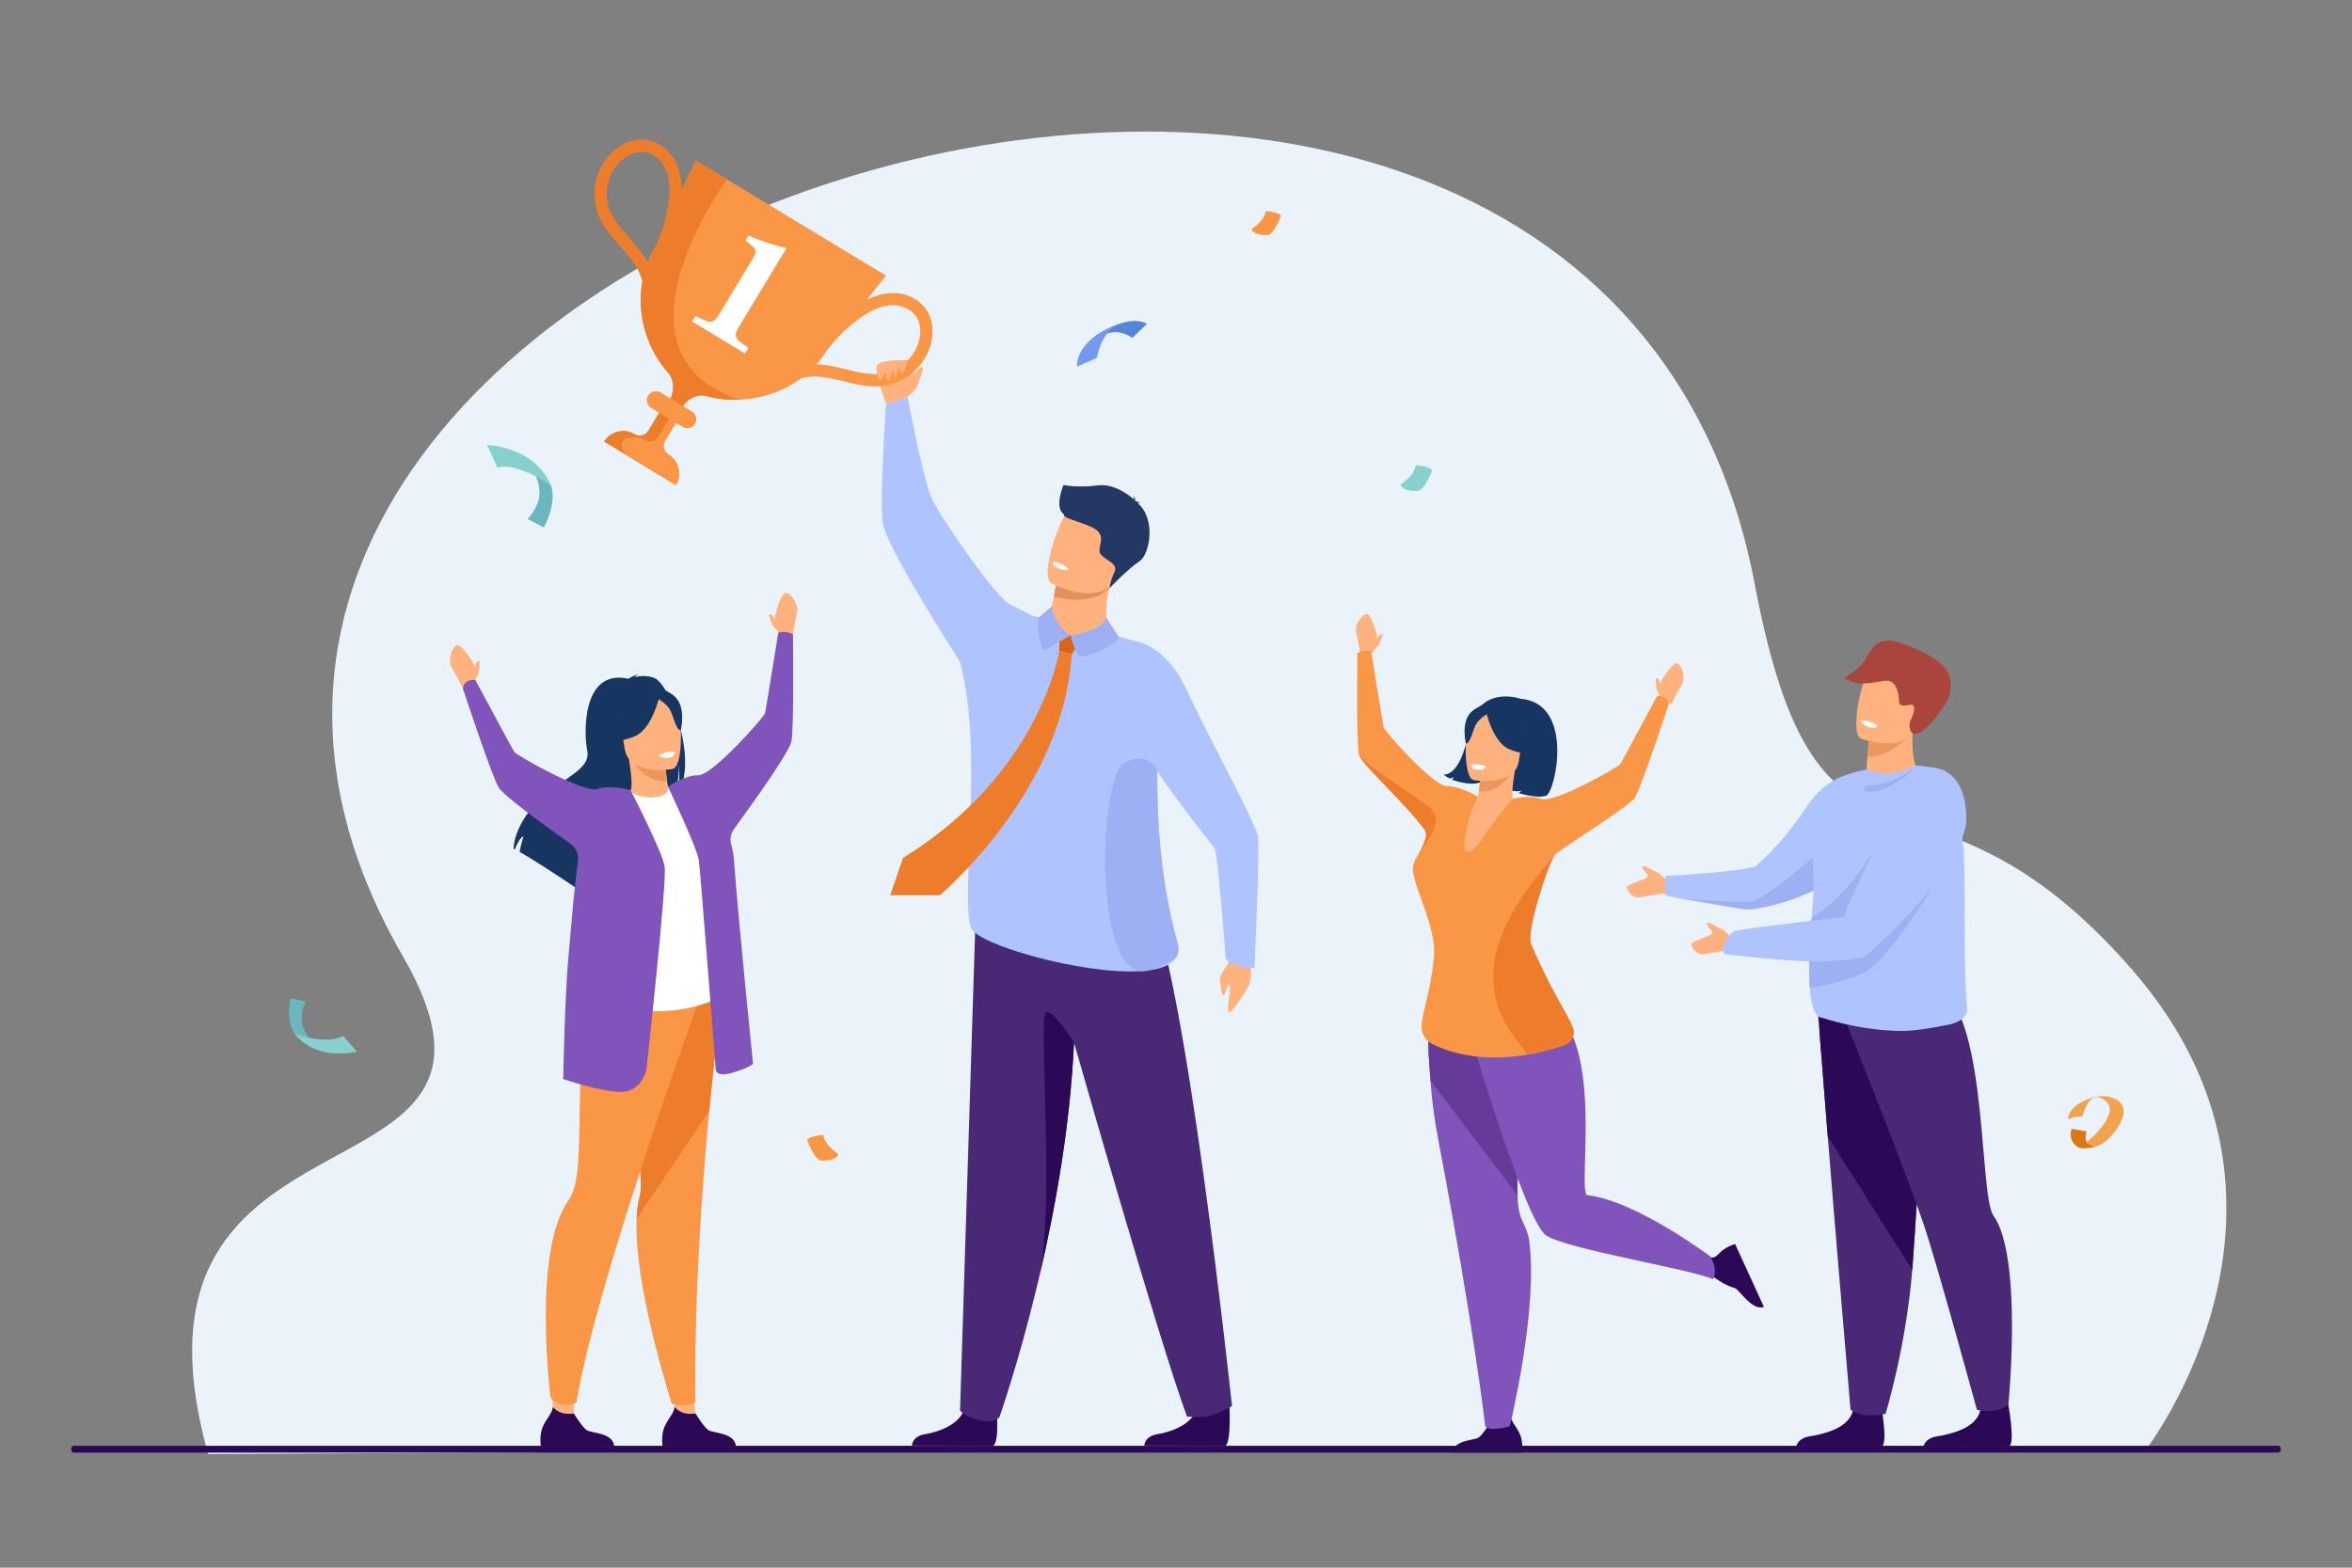 <?xml version="1.0" encoding="UTF-8"?>
<!DOCTYPE svg PUBLIC "-//W3C//DTD SVG 1.1//EN" "http://www.w3.org/Graphics/SVG/1.1/DTD/svg11.dtd">
<!-- Creator: CorelDRAW 2021 (64-Bit) -->
<svg xmlns="http://www.w3.org/2000/svg" xml:space="preserve" width="100%" height="100%" version="1.1" style="shape-rendering:geometricPrecision; text-rendering:geometricPrecision; image-rendering:optimizeQuality; fill-rule:evenodd; clip-rule:evenodd"
viewBox="0 0 9745.19 6496.79"
 xmlns:xlink="http://www.w3.org/1999/xlink"
 xmlns:xodm="http://www.corel.com/coreldraw/odm/2003">
 <rect x="0" y="0" width="9745.19" height="6496.79" fill="#808080" stroke="none"/>
 <defs>
  <style type="text/css">
   <![CDATA[
    .fil0 {fill:none;fill-rule:nonzero}
    .fil13 {fill:#163560;fill-rule:nonzero}
    .fil10 {fill:#233862;fill-rule:nonzero}
    .fil2 {fill:#2B0957;fill-rule:nonzero}
    .fil3 {fill:#492875;fill-rule:nonzero}
    .fil21 {fill:#5685D8;fill-rule:nonzero}
    .fil16 {fill:#643B99;fill-rule:nonzero}
    .fil17 {fill:#6BB7BF;fill-rule:nonzero}
    .fil22 {fill:#739AF0;fill-rule:nonzero}
    .fil15 {fill:#8054BA;fill-rule:nonzero}
    .fil18 {fill:#86D1CD;fill-rule:nonzero}
    .fil12 {fill:#9DB0F4;fill-rule:nonzero}
    .fil23 {fill:#A9453D;fill-rule:nonzero}
    .fil4 {fill:#AEC3FF;fill-rule:nonzero}
    .fil11 {fill:#DB6516;fill-rule:nonzero}
    .fil20 {fill:#DB7714;fill-rule:nonzero}
    .fil9 {fill:#E2915A;fill-rule:nonzero}
    .fil1 {fill:#EBF3FA;fill-rule:nonzero}
    .fil6 {fill:#ED7D2B;fill-rule:nonzero}
    .fil14 {fill:#ED975D;fill-rule:nonzero}
    .fil19 {fill:#F1A34F;fill-rule:nonzero}
    .fil7 {fill:#F99746;fill-rule:nonzero}
    .fil5 {fill:#FFB27D;fill-rule:nonzero}
    .fil8 {fill:white;fill-rule:nonzero}
   ]]>
  </style>
 </defs>
 <g id="Слой_x0020_1">
  <polygon class="fil0" points="-0,6496.79 9745.19,6496.79 9745.19,0 -0,0 "/>
  <path class="fil1" d="M862.64 6026.02l2824.47 -14.78 752.86 -0.23 249.44 -0.1 754.29 -0.24 3446.19 -0.92c0,0 788.18,-1020.1 -53.79,-1988.96 -872.99,-1004.53 -1297.44,-186.43 -1565.74,-1600.42 -675.49,-3559.19 -7353.53,-1487.67 -5601.93,1541.06 630.7,1090.57 -1241.47,510.92 -805.79,2064.59z"/>
  <path class="fil2" d="M4129.81 5854.54c0,0 10.74,124.12 -15.51,137.04l-335.78 -0.69c0,0 0,-38.74 53.93,-47.36 53.92,-8.62 148.68,-40.21 164.72,-110.54 16.04,-70.33 132.64,21.55 132.64,21.55z"/>
  <path class="fil2" d="M5093.33 5806.48c0,0 10.11,172.18 -16.14,185.1l-335.78 -0.69c0,0 0,-38.74 53.93,-47.36 53.92,-8.62 148.67,-40.21 164.72,-110.54 16.04,-70.33 133.27,-26.51 133.27,-26.51z"/>
  <path class="fil3" d="M5104.76 5827.66c0,0 -66.65,34.37 -95.19,40.6 -31.71,6.99 -91.24,2.55 -91.24,2.55 -114.21,-306.18 -468.42,-1550.83 -468.42,-1550.83 -15.38,344.17 -77.52,687.4 -142.05,963.32 -1.72,7.39 -3.45,14.72 -5.17,22.01l0 0.1c-1.56,6.63 -3.15,13.22 -4.74,19.72 -0.07,0.33 -0.13,0.6 -0.17,0.9 -78.35,325.6 -156.9,547.33 -156.9,547.33 0,0 -20.29,25.65 -76.76,13.92 -64.73,-13.42 -86.31,-41.86 -86.31,-41.86 41.86,-1326.21 65.26,-2074.03 65.26,-2074.03 0,0 560.63,-302.87 712.92,-43.99 152.3,258.89 348.77,2100.26 348.77,2100.26z"/>
  <path class="fil4" d="M4878.86 3906.25c-72.69,-259.85 -84.62,-506.57 -84.05,-710.83 0.76,-290.73 26.87,-495.49 -60.62,-530.02 0,0 -270.33,-78.58 -456.39,-113.21 -29.63,-16.31 -62.55,-33.4 -87.5,-43.53 -58.73,-23.85 -287.79,-356.8 -326.64,-436.52 -38.8,-79.71 -103.11,-427.03 -103.11,-427.03l-89.25 28.46c0,0 -26.81,389.84 -13.95,491.47 12.85,101.61 296.47,538.53 320,576.77l0 0c100.96,369.05 0,969.62 46.13,1103.53 23.73,68.87 463.91,195.08 704.84,179.2 12,-0.8 23.53,-1.95 34.47,-3.48 0.03,0 0.06,-0.04 0.1,-0.04 57,-7.91 98.47,-26.11 113.64,-58.06 7.43,-15.51 8.63,-34.3 2.33,-56.71z"/>
  <path class="fil5" d="M3760.55 1645.11c0,0 50.45,-146.54 13.56,-150.8 -36.89,-4.25 -129.45,-3.8 -140.86,20.95 -11.43,24.75 38.05,158.31 38.05,158.31l89.25 -28.46z"/>
  <path class="fil6" d="M2800.37 2010.21l-297.72 -180.04c13.2,-21.84 34.03,-36.28 57.01,-41.94 23.01,-5.65 48.12,-2.54 69.99,10.67 19.25,11.65 44.31,5.45 55.95,-13.8l80.57 -133.23 69.71 42.16 -80.57 133.23c-5.82,9.62 -7.2,20.71 -4.7,30.85 2.49,10.12 8.86,19.3 18.48,25.12 21.85,13.21 36.28,34.03 41.94,57.01 5.66,22.99 2.55,48.13 -10.66,69.97z"/>
  <path class="fil7" d="M2800.37 2010.21l-197.92 -119.69c-45.83,-38.26 -23.43,-71.02 -0.44,-76.68 23,-5.65 48.13,-2.55 69.99,10.68 19.25,11.64 44.31,5.44 55.95,-13.8l80.57 -133.24 27.36 16.55 -80.57 133.23c-5.82,9.62 -7.2,20.71 -4.7,30.85 2.49,10.12 8.86,19.3 18.48,25.12 21.85,13.21 36.28,34.03 41.94,57.01 5.66,22.99 2.55,48.13 -10.66,69.97z"/>
  <path class="fil7" d="M3671.3 1142.26l-240.96 303.73c-83.75,138.49 -228.58,204.93 -367.36,210.49 -0.03,-0.02 -0.03,0.01 -0.07,0 -47.29,1.9 -93.83,-3.26 -137.05,-15.05 -35.68,-9.73 -76.77,9.48 -99.36,46.78l-4.72 7.81c-14,23.08 -25.72,42.46 -25.72,42.46l-50.74 -30.69c0,0 11.82,-19.6 25.88,-42.85 24.75,-41.05 23.41,-91.11 -3.73,-121.47 -115.95,-129.71 -159.47,-344.32 -48.57,-527.71l163.16 -350.77 789.24 477.27z"/>
  <path class="fil6" d="M2663.41 1262.26c19.69,-113.81 -35.35,-175.81 -93.61,-241.45 -46.59,-52.48 -94.77,-106.75 -105.13,-187.54 -11.49,-89.59 30.22,-181.04 103.79,-227.55 55.97,-35.37 117.77,-36.5 169.69,-3.21 73.71,47.35 101.12,138.99 79.24,265.01 -15.67,90.26 -50.74,166.49 -52.23,169.69l-46.26 -21.46c1.31,-2.81 128.64,-282.36 -8.31,-370.34 -47.24,-30.39 -92.26,-10.9 -114.89,3.41 -56.24,35.56 -89.33,108.74 -80.46,177.97 8.37,65.18 49.33,111.32 92.69,160.17 60.74,68.44 129.59,146 105.73,283.98l-50.25 -8.68z"/>
  <path class="fil7" d="M3237.81 1609.62c91.64,-70.29 172.12,-50.34 257.3,-29.23 68.14,16.88 138.57,34.34 214.94,6 84.67,-31.44 146.29,-110.85 153.32,-197.61 5.3,-65.98 -22.41,-121.24 -75.96,-151.76 -76.21,-43.29 -170.07,-24.99 -271.52,52.91 -72.65,55.79 -123.89,122.25 -126.02,125.06l40.47 31c1.89,-2.46 190.32,-245.07 331.84,-164.65 48.85,27.73 52.5,76.65 50.35,103.33 -5.37,66.34 -54.82,129.63 -120.25,153.92 -61.62,22.87 -121.51,8.02 -184.91,-7.69 -88.8,-22.01 -189.48,-46.96 -300.58,38.26l31.02 40.46z"/>
  <path class="fil6" d="M3062.91 1656.48c-47.29,1.9 -93.83,-3.26 -137.05,-15.05 -35.68,-9.73 -76.77,9.48 -99.36,46.78l-4.72 7.81c-17.74,9.15 -31.14,20.71 -37.47,35.35l-38.99 -23.58c0,0 11.82,-19.6 25.88,-42.85 24.75,-41.05 23.41,-91.11 -3.73,-121.47 -115.95,-129.71 -159.47,-344.32 -48.57,-527.71l163.16 -350.77 130.47 78.9c0,0 -529.74,717.8 50.38,912.59z"/>
  <path class="fil7" d="M2828.1 1769.34l-129.99 -78.6c-17.64,-10.67 -23.35,-33.84 -12.68,-51.49l0 0c10.67,-17.64 33.84,-23.35 51.48,-12.68l129.99 78.61c17.64,10.67 23.35,33.83 12.68,51.48l0 0c-10.67,17.65 -33.84,23.35 -51.48,12.68z"/>
  <path class="fil8" d="M2867.87 1332.51l13.95 -23.07c66.12,35.72 74.63,31.5 101.78,-13.39l136.49 -225.7c19.22,-31.8 9.51,-41.08 -14.19,-59.66l-16.8 -14.42 12.42 -20.58c51.41,23.43 112.56,43.38 157.27,52.53l-192.27 317.98c-27.9,46.13 -27.57,54 34.14,95.58l-13.95 23.07 -218.84 -132.34z"/>
  <path class="fil5" d="M3633.25 1515.26c0,0 -4.77,50.45 11.41,59.96 16.17,9.52 21.9,-59.96 21.9,-59.96 0,0 0.93,57 13.32,60.86 12.37,3.86 19.99,-65.62 19.99,-65.62 0,0 1.29,55.21 9.68,53.3 8.38,-1.9 14.12,-53.3 14.12,-53.3 0,0 3.81,40.07 15.21,32.89 11.44,-7.19 22.27,-50.21 22.27,-50.21l-127.9 22.08z"/>
  <path class="fil5" d="M3760.55 1645.11c0,0 34.51,-27.05 42.1,-51.81 7.62,-24.74 29.99,-66.34 18.09,-71.38 -11.89,-5.03 -46.63,48.54 -46.63,48.54l-13.56 74.65z"/>
  <path class="fil5" d="M4358.4 2512.32l-4.31 22.55c0,0 -20.08,69.23 64.64,96.67 84.68,27.47 156.07,40.18 164.49,-14.65 0.49,-43.62 -0.57,-111.73 5.73,-146.66 2.35,-12.98 5.93,-26.54 11.44,-41.57l-167.41 -36.59 -51.11 -1.71 -23.47 121.96z"/>
  <path class="fil9" d="M4381.87 2390.36l-15.58 82.2c159.02,42.12 228.59,-28.87 234.1,-43.9l-167.41 -36.59 -51.11 -1.71z"/>
  <path class="fil5" d="M4624.91 2394.56c-49.31,100.25 -184.84,58.49 -241.95,35.29 -16.07,-6.51 -25.92,-11.56 -25.92,-11.56 -17.3,-10.25 -19.48,-42.65 -13.49,-82.63 11.8,-79.12 55.45,-187.87 76.4,-212.94 31.56,-37.72 81.24,-74.14 209.24,-1.89 127.99,72.29 58.96,145.29 -4.28,273.73z"/>
  <path class="fil10" d="M4406.03 2010.21c0,0 61.78,12.32 141.85,1.32 64.96,-8.92 130.26,39.31 150.48,58.46 0.43,-4.01 0.36,-9.65 -1.79,-15.89 0,0 8.55,10.53 7.16,21.53 0.86,1.12 1.19,1.81 0.86,1.92 0,0 12.69,1.18 19.45,6.85 0,0 -5.2,-2.3 -8.12,0.64 -0.3,0.31 -0.7,0.54 -1.12,0.71 78.08,69.01 46.36,214.12 8.01,239 -46.13,29.92 -125.34,112.3 -125.34,112.3 0,0 2.78,-30.07 18.95,-63.26 16.17,-33.2 -14.02,-41.68 -47.72,-68.28 -33.68,-26.6 10.6,-62.2 -15.18,-98.59 -25.82,-36.4 -152.7,-54.85 -145.3,-75.07 -40.8,-29.3 -3.48,-116.98 -2.19,-121.64z"/>
  <path class="fil8" d="M4426.38 2357.61c0,0 -8.25,12.4 -41.29,-2.24 0,0 -27.72,-12.29 -21.32,-26.9 0,0 31.45,-0.41 62.61,29.14z"/>
  <path class="fil6" d="M4389.19 2696.51c0,0 -76.36,506.68 -647.46,858.52l-53.29 154.84 206.12 0c0,0 511.53,-428.96 545.8,-998.79l-51.17 -14.57z"/>
  <polygon class="fil11" points="4389.19,2696.51 4389.19,2619.7 4483.32,2646.35 4440.36,2711.08 "/>
  <path class="fil12" d="M4358.4 2512.32l-55.08 47.09c0,0 -15.21,65.76 21.9,137.1l111.04 -63.48c0,0 -65.6,-31.68 -77.86,-120.71z"/>
  <path class="fil12" d="M4436.26 2633.03c0,0 11,59.63 39.93,89.14 0,0 125.09,-21.9 159.82,-81.86l-52.4 -81.84c0,0 -12.53,55.86 -147.35,74.56z"/>
  <path class="fil5" d="M5185.77 3946.25c0,0 0.23,113.45 -10.21,136 -10.44,22.57 -57.27,96.04 -78.85,111.75 -21.58,15.75 4.67,-90.85 -2.12,-110.33 -6.76,-19.49 -15.08,38.44 -25.06,40.83 -9.97,2.39 -12.69,-48.69 -15.01,-67.12 -2.29,-18.45 42.55,-69.3 55.91,-110.5 13.36,-41.19 75.34,-0.63 75.34,-0.63z"/>
  <path class="fil4" d="M4732.43 2665.39c0,0 109.97,29.97 184.51,193.99 78.19,171.99 287.39,554.05 295.14,606.79 7.76,52.69 -13.85,545.14 -13.85,545.14 0,0 -91.55,3.56 -119.82,-39.87 0,0 -31.88,-432.29 -45.96,-455.79 -14.12,-23.5 -374.36,-453.15 -344.04,-562.16 30.36,-109.02 44.02,-288.1 44.02,-288.1z"/>
  <path class="fil12" d="M4876.53 3962.96c-27.24,23.4 -64.06,43.75 -113.64,58.06 -0.04,0 -0.07,0.04 -0.1,0.04 -12.2,3.51 -23.63,4.58 -34.47,3.48 -201.32,-20.75 -170.36,-802.93 -72.82,-860.73 102.78,-60.91 139.31,31.61 139.31,31.61 -0.57,204.26 11.36,450.98 84.05,710.83 6.3,22.41 5.1,41.2 -2.33,56.71z"/>
  <path class="fil10" d="M4297.95 5325.13c1.35,-6.1 2.92,-12.65 4.74,-19.72 -1.56,6.63 -3.15,13.22 -4.74,19.72z"/>
  <path class="fil2" d="M4307.86 5283.3c61.61,-291.56 -4.81,-1072.86 24.85,-1087.71 30.46,-15.21 117.2,124.39 117.2,124.39 -15.38,344.17 -77.52,687.4 -142.05,963.32z"/>
  <polygon class="fil5" points="2801.57,5878.8 2783.81,5750.9 2858.4,5688.59 2881.9,5857.88 "/>
  <path class="fil2" d="M3049.26 5993.04l-304.08 0c0,0 -7.3,-46.37 8.59,-81.53 15.22,-33.74 38.91,-54.55 41.06,-80.4 19.33,19.91 43.1,32.7 87.07,26.77 5.38,8.75 34.75,55.48 52.75,68.41 19.89,14.29 108.48,9.18 114.61,66.75z"/>
  <path class="fil7" d="M2988.18 4151.88c-19.89,159.98 -36.17,310.79 -49.43,451.35 -70.75,748.94 -56.87,1206.69 -56.87,1206.69 0,0 -5.11,13.56 -48.98,13.76 -24.79,0.13 -49.09,-5.31 -49.09,-5.31 0,0 -158.44,-489.03 -146.21,-767.34 1.45,-33.47 5.38,-63.9 12.36,-90.08 38.02,-142.39 -140.66,-686.94 53.56,-889.71 194.17,-202.77 293.8,7.23 284.66,80.64z"/>
  <path class="fil6" d="M2988.18 4151.88c-19.89,159.98 -36.17,310.79 -49.43,451.35l-301.15 447.8c1.45,-33.47 5.38,-63.9 12.36,-90.08 38.02,-142.39 -140.66,-686.94 53.56,-889.71 194.17,-202.77 293.8,7.23 284.66,80.64z"/>
  <path class="fil5" d="M3227.47 2626.02c0,0 -7.32,-36.54 -15.58,-64.43 -3.64,-12.35 21.81,-93.41 39.41,-103.39 17.63,-9.98 63.51,44.61 50.54,86.53 -6.69,21.53 -17.62,91.6 -17.62,91.6l-56.75 -10.31z"/>
  <path class="fil5" d="M3227.47 2626.02c0,0 -9.58,-21.19 -18.22,-24.62 -8.63,-3.44 -17.91,-38.09 -24.27,-51.83 0,0 6.13,-8.99 16.87,2.57 6.56,7.06 21.15,27.74 21.15,27.74l4.47 46.14z"/>
  <path class="fil5" d="M1972.19 2748.96c-1.86,3.85 -4.45,10.73 -6.76,17.18 -0.03,-1.75 -0.06,-3.5 -0.09,-5.21 -0.11,-12.88 -48.18,-82.94 -67.94,-87.32 -19.77,-4.38 -47.66,61.24 -22.98,97.53 12.69,18.64 43.66,82.42 43.66,82.42l51.23 -26.46c0,0 2.95,-23.06 10.22,-28.87 7.26,-5.82 5.98,-41.67 8.03,-56.66 0,0 -8.49,-6.8 -15.37,7.39z"/>
  <path class="fil5" d="M2291.6 5840.45c-4.3,-41 -5.36,-148.81 -5.36,-148.81 0,0 109.89,-35.14 105.85,-11.04 -19.89,118.59 -14.49,177.28 -14.49,177.28l-44.44 26.55 -41.56 -43.98z"/>
  <path class="fil7" d="M2896.38 4144.26c0,0 -424.52,1163.7 -508.09,1668.48 0,0 -19.36,13.29 -55.47,8.89 -40.96,-5.01 -52.19,-33.45 -52.19,-33.45 0,0 -76.68,-605 75.74,-815.03 104.73,-144.31 -45.17,-778.06 198.75,-828.89 243.92,-50.82 341.26,0 341.26,0z"/>
  <path class="fil13" d="M2820.99 3024.86c-0.02,-0.05 -0.02,-0.05 -0.02,-0.05 -0.07,-0.5 -0.19,-1.01 -0.34,-1.5 -2.48,-10.24 -5.19,-20.33 -8.11,-30.33 -0.01,-0.04 -0.01,-0.04 -0.01,-0.04 -8.88,-30.6 -19.46,-59.74 -30.86,-85.46 -6.57,-14.75 -13.37,-28.42 -20.33,-40.6 -1.06,-1.87 -2.1,-3.62 -3.11,-5.42l-0.05 -0.04c-16.4,-27.58 -33.26,-46.64 -48.48,-52.52 -27.76,-10.73 -58.63,-7.74 -79.89,-3.32 4.66,-6.5 15.25,-10.19 15.25,-10.19 -13.6,-0.02 -41.31,17.58 -41.31,17.58 -195.53,-43.73 -184.1,232.87 -170.79,295.55 13.27,62.7 -49.69,93.16 -138.47,157.3 -169.43,122.4 -166.59,252.15 -166.59,252.15 1.52,0.63 3.2,1.36 4.93,2.25 6.81,-16.8 21.27,-48.55 36.43,-55.28 -0.42,1.49 -12.76,42.66 -16.25,65.69 25.81,14.22 61.52,36.26 100.3,61.12 0,0 0,0 0.05,0.03 51.9,33.22 109.17,71.42 155.06,102.45 -2.18,-12.63 -4.33,-30.63 -1.13,-40.8l14.62 45.31 1.92 5.9c29.29,19.85 52.39,35.73 64.13,43.85 1.2,0.83 2.27,1.59 3.23,2.22 3.43,2.35 5.26,3.65 5.26,3.65 -3.89,-16.02 13.2,-57.78 41.89,-110.37 1.97,-3.68 4.05,-7.4 6.18,-11.17 9.26,-16.64 19.61,-34.18 30.74,-52.24 4,-6.53 8.06,-13.06 12.27,-19.72 -0.01,-0.04 0.03,-0.04 0.03,-0.04 3.36,-5.36 6.77,-10.67 10.3,-16.1l0.04 -0.03c8.31,-12.86 16.91,-25.79 25.69,-38.75 22.72,-33.57 46.78,-66.88 70.56,-97.47 34.54,-44.48 68.41,-83.2 96.78,-108.51 0.93,-1.91 1.81,-3.87 2.6,-5.85 4.44,-10.31 7.85,-21.78 10.49,-33.43 0.82,-3.51 1.55,-7.04 2.2,-10.55 7.06,-37.22 7.2,-74.14 7.11,-82.93 2.27,35.96 1.37,63.08 -1.04,83.59 -0.54,4.49 -1.14,8.65 -1.81,12.52l0 0.04c-1.52,8.76 -3.25,15.99 -5.13,21.99 4.64,-5.76 8.73,-12.08 12.33,-18.99 2.36,-4.51 4.51,-9.25 6.42,-14.21 22.89,-58.41 16.73,-145.55 -3.09,-227.28z"/>
  <path class="fil5" d="M2784.25 3305.06c0.66,0.19 -54.75,40.28 -101.73,34.65 -44.2,-5.26 -80.14,-56.21 -79.58,-56.42 17.46,-6.25 18.97,-31.74 2.79,-137.89l8.37 0.39 140.75 6.74c0,0 3.29,43.48 9.23,84.04 4.97,34.04 11.83,66.02 20.17,68.49z"/>
  <path class="fil14" d="M2754.85 3152.53c0,0 3.29,43.48 9.23,84.04 -76.83,9.22 -127.66,-54.56 -149.98,-90.78l140.75 6.74z"/>
  <path class="fil13" d="M2597.76 3133.01c0,0 -49.51,-57.39 -67.2,-110.13 -12.62,-37.66 -14.25,-183.94 132.89,-184.72 0,0 42.45,-2.11 85.73,18.61 34.42,16.47 86.34,55.36 54.48,187.96l-6.83 44.21 -199.07 44.07z"/>
  <path class="fil8" d="M3005.9 4121.92c0,0 -183.16,108.84 -413.12,52.9 -2.72,-0.67 -189.37,-30.46 -189.37,-30.46 3.21,-8.79 27.33,-152.96 30.49,-161.02 40.8,-105.3 115.36,-676.69 177.66,-704.88 15.9,17.32 61.36,29.18 100.27,25.72 44.81,-3.96 59.82,-23.3 56.09,-44.13 49.58,23.44 87.68,45.23 87.68,45.23 45.31,67.92 150.3,816.64 150.3,816.64z"/>
  <path class="fil5" d="M2786.11 3187.11c0,0 -180.57,29.91 -197.47,-82.83 -16.9,-112.74 -51.58,-184.81 62.99,-208.68 114.58,-23.86 143.48,15.8 158.28,52.05 14.79,36.27 22.74,228.77 -23.8,239.46z"/>
  <path class="fil13" d="M2733.67 2880.58c0,0 -29.89,139.66 -103.05,170.53 -73.14,30.88 -109.17,15.41 -109.17,15.41 0,0 51.44,-55.03 51.52,-137.74 0,0 113.94,-105.6 160.7,-48.2z"/>
  <path class="fil13" d="M2722.98 2893.15c0,0 41.41,24.02 54.7,51.4 13.3,27.36 26.15,85.87 43.08,81.3 0,0 23.97,-95.47 -25.57,-140.09 -52.51,-47.32 -72.21,7.39 -72.21,7.39z"/>
  <path class="fil15" d="M3285.44 2628.63c-7.35,-2.59 -18.16,-8.71 -32.28,-9.98 -12.57,-1.13 -28.37,2.96 -28.37,2.96 0,0 -50.94,316.7 -54.72,333.48 -3.78,16.78 -218.55,258.69 -276.44,257.72 -52.28,-0.88 -114.21,39.48 -125.71,47.24 0,0 121.76,257.45 127.83,305.81 6.62,52.64 69.62,862.96 69.62,862.96 0,0 -3.74,37.73 66.68,17.44 70.47,-20.25 88.07,-37.02 88.07,-37.02 0,0 -64.69,-637.99 -78.29,-836.38 -1.82,-26.62 -6.16,-51.28 -12.36,-74.01 -5.96,-21.95 -1.26,-45.38 12.13,-63.74 89.06,-122.26 229.69,-320.31 237.51,-362.41 11.53,-61.85 6.33,-444.07 6.33,-444.07z"/>
  <path class="fil2" d="M2544.96 5993.04l-304.08 0c0,0 -7.29,-46.37 8.59,-81.53 15.22,-33.74 38.91,-54.55 41.07,-80.4 19.32,19.91 43.09,32.7 87.06,26.77 5.38,8.75 34.77,55.48 52.76,68.41 19.87,14.29 108.48,9.18 114.6,66.75z"/>
  <path class="fil15" d="M2753.85 3590.86c-10.26,-63.05 -141.1,-316.28 -141.1,-316.28 0,0 -82.71,-24.74 -137.15,-5.02 -54.44,19.72 -336.12,-139.31 -345.15,-153.95 -9.02,-14.64 -159.89,-295.77 -159.89,-295.77 0,0 -12.51,-7.24 -32.55,3.21 -19.84,10.33 -19.93,30.51 -19.93,30.51 0,0 116.44,353.95 147.42,408.71 18.68,33.02 175.73,147.98 297.49,234.06 23.25,16.44 35.46,44.41 31.64,72.61 -16.37,121.04 -20.54,189.22 -39.37,396.9 -15.62,172.31 -21.6,505.88 -21.6,505.88 0,0 136.26,47.12 230.3,53.39 94.03,6.26 114.52,-92.87 114.52,-92.87 0,0 85.9,-776.52 75.37,-841.38z"/>
  <path class="fil8" d="M2726.94 3131.37c0,0 21.94,12.87 47.84,9 17.74,-2.66 21.77,-23.72 21.77,-23.72 0,0 -12.33,-3.88 -32.01,0.07 -19.69,3.95 -37.6,14.65 -37.6,14.65z"/>
  <path class="fil13" d="M6244.44 3107.73c0,0 56.11,92.44 -49.35,150.65 0,0 81.07,29.23 109.27,18.21 0,0 -6.99,7.27 -12.29,9.94 0,0 76.17,24.19 114.15,10.98 37.98,-13.2 119.78,-382.1 -105.1,-401.56 0,0 -177.38,-63.51 -214.91,134.44 -37.48,197.95 -105.79,178.74 -105.79,178.74 0,0 16.54,13.98 25.72,16.57 0,0 14.75,-0.96 19.29,-7.04 0,0 -5.67,9.99 -10.05,12.45 0,0 71.93,27.19 115.98,11.86 44.05,-15.33 112.39,-92.42 113.08,-135.24z"/>
  <path class="fil2" d="M6018.7 6019.99l286.89 0c0,0 6.86,-43.72 -8.12,-76.89 -14.35,-31.85 -36.69,-51.51 -38.74,-75.87 -18.23,18.76 -40.67,30.82 -82.13,25.26 -5.07,8.25 -32.82,52.33 -49.78,64.53 -18.77,13.45 -102.35,8.68 -108.12,62.97z"/>
  <path class="fil15" d="M6255.78 5910.42c0,0 -24.49,7.92 -50.05,10.17 -45.17,4.05 -51.77,-9.41 -51.77,-9.41 0,0 -44.91,-399.78 -190.27,-1163.91 -20.96,-110.37 -29.24,-171.45 -36.83,-269.52 -2.25,-29.4 -4.47,-62.05 -6.89,-100.37 -6.6,-103 9.04,-276.31 86.33,-321.88 35.14,-20.75 83,-15.05 147.36,35.66 5.08,3.98 10.28,8.25 15.54,12.83 188.37,162.96 111.14,630.88 118.76,850.9 1.26,36.46 4.87,66.11 12.4,86.43 9.71,26.28 30.59,62.74 35.33,97.05 39.54,285.33 -79.91,772.05 -79.91,772.05z"/>
  <path class="fil16" d="M6287.96 4954.89l-361.1 -477.14c-2.25,-29.4 -4.47,-62.05 -6.89,-100.37 -6.6,-103 9.04,-276.31 86.33,-321.88l147.36 35.66c5.08,3.98 10.28,8.25 15.54,12.83 188.37,162.96 111.14,630.88 118.76,850.9z"/>
  <path class="fil2" d="M7308.61 5416.21l-119.44 -260.87c0,0 -42.58,11.93 -66.51,39.37 -22.99,26.32 -39.62,21.61 -91.89,-14.68 19.66,30.43 22.34,48.36 34.48,88.36 9.62,1.19 64.35,54.13 120.38,68.71 22.34,5.83 71.21,96.44 122.98,79.11z"/>
  <path class="fil15" d="M6056.68 4170.01c0,0 257.1,893.72 351.29,951.22 94.2,57.54 589.47,136.65 690.11,179.81 0,0 12.29,-17.57 5.06,-55.16 -1.59,-8.31 -15.76,-38.34 -15.76,-38.34 0,0 -307.57,-231.18 -510.01,-254.51 -50.21,-5.8 102.28,-772.95 -237.18,-803.61 -310.09,-27.97 -283.51,20.59 -283.51,20.59z"/>
  <path class="fil5" d="M5689.92 2703.72c0,0 6.92,-34.48 14.71,-60.8 3.45,-11.65 -20.58,-88.13 -37.22,-97.54 -16.6,-9.41 -59.89,42.09 -47.66,81.64 6.3,20.32 16.64,86.43 16.64,86.43l53.53 -9.73z"/>
  <path class="fil5" d="M5689.92 2703.72c0,0 9.05,-20 17.2,-23.24 8.15,-3.23 16.9,-35.93 22.9,-48.9 0,0 -5.8,-8.48 -15.91,2.44 -6.2,6.65 -19.95,26.16 -19.95,26.16l-4.24 43.54z"/>
  <path class="fil5" d="M6874.25 2819.71c1.8,3.63 4.19,10.12 6.36,16.21 0.07,-1.66 0.07,-3.3 0.07,-4.92 0.14,-12.15 45.47,-78.25 64.13,-82.38 18.65,-4.15 44.97,57.78 21.69,92.01 -11.93,17.58 -41.21,77.77 -41.21,77.77l-48.3 -24.96c0,0 -2.82,-21.77 -9.61,-27.25 -6.87,-5.49 -5.64,-39.31 -7.59,-53.46 0,0 8.02,-6.42 14.46,6.98z"/>
  <path class="fil5" d="M6108.09 3344.37c-0.59,0.18 51.67,38.01 95.98,32.71 41.7,-4.97 75.6,-53.04 75.08,-53.24 -16.47,-5.89 -17.87,-29.94 -2.62,-130.1l-7.89 0.36 -132.81 6.37c0,0 -3.11,41.03 -8.72,79.29 -4.67,32.12 -11.13,62.29 -19.02,64.61z"/>
  <path class="fil14" d="M6135.83 3200.47c0,0 -3.11,41.03 -8.72,79.29 72.52,8.7 120.45,-51.48 141.53,-85.66l-132.81 6.37z"/>
  <path class="fil13" d="M6284.05 3182.05c0,0 46.7,-54.15 63.4,-103.91 11.9,-35.53 13.43,-173.54 -125.37,-174.28 0,0 -40.04,-1.98 -80.88,17.56 -32.48,15.54 -81.47,52.24 -51.41,177.34l6.44 41.72 187.82 41.57z"/>
  <path class="fil5" d="M5941.54 4135.57c0,0 130.26,82.2 347.21,29.4 2.56,-0.63 123.37,-19.89 123.37,-19.89 -3.02,-8.29 -129.99,-218.01 -132.95,-225.64 -38.51,-99.33 50.65,-573.56 -8.14,-600.15 -15.02,16.34 -57.91,27.53 -94.6,24.27 -42.29,-3.74 -56.44,-22 -52.92,-41.65 -46.77,22.12 -82.73,42.68 -82.73,42.68 -42.76,64.07 -99.24,790.98 -99.24,790.98z"/>
  <path class="fil5" d="M6106.33 3233.09c0,0 170.39,28.22 186.34,-78.14 15.94,-106.37 48.65,-174.37 -59.46,-196.88 -108.09,-22.52 -135.36,14.89 -149.32,49.1 -13.95,34.21 -21.44,215.84 22.44,225.92z"/>
  <path class="fil13" d="M6155.82 2943.89c0,0 28.21,131.76 97.21,160.9 69.03,29.12 103.01,14.52 103.01,14.52 0,0 -48.52,-51.91 -48.59,-129.94 0,0 -107.52,-99.64 -151.63,-45.48z"/>
  <path class="fil13" d="M6165.89 2955.74c0,0 -39.05,22.67 -51.6,48.5 -12.53,25.82 -24.66,81.02 -40.63,76.71 0,0 -22.61,-90.08 24.12,-132.18 49.55,-44.64 68.11,6.97 68.11,6.97z"/>
  <path class="fil7" d="M6914.23 2918.39c0,0 -109.85,333.95 -139.09,385.61 -17.63,31.16 -215.53,154.38 -330.41,235.58 -1.26,0.86 -2.72,2.65 -4.41,5.3 -0.03,0.04 -0.07,0.07 -0.12,0.13 -28.68,44.35 -117.8,318.78 -96.49,368.04 89.59,207.01 150.97,287.08 173.31,345.15 11.17,28.97 -3.72,61.42 -32.98,71.82 -36.82,13.13 -91.01,29.6 -155.02,40.58 -12.19,2.11 -24.75,4 -37.61,5.63 -176.56,22.4 -296.11,-19.02 -356.8,-49.65 -28.7,-14.49 -46.03,-44.61 -44.24,-76.69 3.64,-65.5 36.39,-130.32 51.17,-287.82 11.18,-119.53 -91.94,-301.42 -87.59,-365.02 1.75,-25.16 21.54,-55.25 32.24,-74.74 0,0 0,-0.03 0.04,-0.06 18.92,-34.54 29.36,-65.73 16.73,-83.06 -84.01,-115.31 -265.44,-274.33 -272.87,-314.03 -10.84,-58.36 -5.93,-418.99 -5.93,-418.99 6.92,-2.43 17.14,-8.23 30.46,-9.4 11.87,-1.06 26.75,2.78 26.75,2.78 0,0 48.05,298.82 51.64,314.64 3.58,15.82 206.18,244.06 260.8,243.14 49.32,-0.83 118.85,37.27 129.7,44.58 0,0 -44.29,78.48 -55.33,184.44 -7.72,74.11 41.8,41.17 72.89,-9.61 42.12,-68.71 126.84,-166.54 126.84,-166.54 0,0 68.94,-17.94 120.31,0.7 51.37,18.6 317.12,-131.46 325.64,-145.27 8.55,-13.81 150.84,-279.03 150.84,-279.03 0,0 11.86,-6.85 30.73,3 18.72,9.74 18.8,28.79 18.8,28.79z"/>
  <path class="fil8" d="M6155.82 3175.34c0,0 -7.29,14.7 -17.1,14.96 -9.78,0.27 -34.71,-2.09 -36.4,-4.63 -1.69,-2.54 -5.8,-17.9 -5.8,-17.9 0,0 41.17,-1.64 59.3,7.57z"/>
  <path class="fil6" d="M6484.04 4330.02c-36.82,13.13 -91.01,29.6 -155.02,40.58 -60.91,-83.99 -164.02,-189.65 -137.48,-384.05 27.42,-200.91 224.95,-412.36 248.66,-441.54 -28.68,44.35 -117.8,318.78 -96.49,368.04 89.59,207.01 150.97,287.08 173.31,345.15 11.17,28.97 -3.72,61.42 -32.98,71.82z"/>
  <path class="fil6" d="M5886.23 3522.25c18.92,-34.54 29.36,-65.73 16.73,-83.06 -84.01,-115.31 -265.44,-274.33 -272.87,-314.03 18,43.15 237.71,172.05 299.49,227.49 61.08,54.72 -40.87,166.91 -43.35,169.6z"/>
  <path class="fil17" d="M2198.18 1931.93c0,0 41.18,56.4 36.77,120.74 -3.28,47.75 -45.85,96.06 -48.71,97.97l67.18 35.83c0,0 49.83,-88.45 33.03,-162.36 -5.15,-22.64 -28.97,-58.88 -46.46,-75.01 -19.29,-17.79 -41.81,-17.17 -41.81,-17.17z"/>
  <path class="fil18" d="M2060.84 1937.9l-42.56 -94.05c0,0 198.57,6.72 264.36,168.5 0,0 -138.95,-99.08 -221.8,-74.45z"/>
  <path class="fil17" d="M1310.82 4330.72c0,0 -47.34,-35.73 -59.55,-89.12 -9.06,-39.65 13.68,-89.36 15.53,-91.61l-63.41 -12.66c0,0 -18.78,84.18 13.02,140.13 9.75,17.14 38.01,40.73 56.21,49.58 20.04,9.71 38.2,3.68 38.2,3.68z"/>
  <path class="fil18" d="M1421.01 4292.14l57.7 65.99c0,0 -163.08,43.32 -256.3,-72.06 0,0 137.29,46.44 198.6,6.07z"/>
  <path class="fil19" d="M8568.46 4638.1c0,0 -4.13,-62.01 112.27,-92.05 52.2,-13.45 168.38,10.48 94.71,124.8 -76.63,118.88 -144.88,75.96 -144.88,75.96 0,0 159.78,-125.05 95.79,-182.26 -70.56,-63.1 -97.67,61.95 -97.67,61.95 0,0 -28.41,-1.5 -60.22,11.6z"/>
  <path class="fil20" d="M8609.81 4753.97c0,0 -43.6,-23.57 -26.32,-75.9l62.61 10.86c0,0 -24.07,56.65 34.78,63.51 0,0 -56.68,13.45 -71.07,1.53z"/>
  <path class="fil21" d="M4526.74 1427.56c0,0 65.06,-93.68 164.82,-27.34l60.75 -58.1c0,0 -56.77,-43.1 -187.69,34.19 -85.68,50.56 -37.88,51.25 -37.88,51.25z"/>
  <path class="fil22" d="M4462.54 1519.42c0,0 -12.89,-107.55 167.14,-174.65 0,0 -65.06,31.54 -85.14,138.74l-82 35.91z"/>
  <path class="fil7" d="M5185.77 949.04c0,0 53.19,-33.6 58.8,-74.2 0,0 51.8,2.8 63,19.6 0,0 -23.8,67.2 -51.8,79.8 0,0 -63.01,4.2 -70,-25.2z"/>
  <path class="fil7" d="M3473.8 4782.57c0,0 -56.74,-35.83 -62.72,-79.15 0,0 -55.27,2.98 -67.2,20.92 0,0 25.38,71.69 55.24,85.11 0,0 67.22,4.47 74.68,-26.88z"/>
  <path class="fil18" d="M5803.3 2007.6c0,0 57.01,-36 63.01,-79.5 0,0 55.48,3 67.48,21 0,0 -25.49,72 -55.49,85.5 0,0 -67.51,4.5 -75,-27z"/>
  <path class="fil5" d="M6912.63 3658.1c0,0 -32.89,-39.97 -50.67,-45.6 -17.65,-5.61 -51.99,-32.15 -56.46,-21.22 -4.48,10.94 23.05,27.82 21.61,40.31 -1.45,12.53 -87.53,32.58 -87,45.81 0.53,13.25 20.25,45.2 53.06,41.55 32.85,-3.68 116.07,-23.43 133.2,-14.91 17.06,8.55 -13.74,-45.94 -13.74,-45.94z"/>
  <path class="fil4" d="M7800.15 3463.58c-48.58,65.26 -105.48,116.84 -163.89,157.47 -185.81,129.26 -387.37,148.48 -387.37,148.48 -48.3,-15.44 -196.65,-31.58 -284.27,-45.7l-0.08 0c-38.24,-6.16 -64.85,-11.93 -66.65,-17.07l2.16 -76.36c0,0 321.8,-17.01 375.08,-41.73 84.01,-72.39 158.26,-166.38 206.63,-239.83 40.85,-62.01 86.61,-107.82 161.94,-134.7 109.1,-38.87 307.34,46.78 156.45,249.44z"/>
  <path class="fil12" d="M7652.6 3572.99l-16.34 48.06c-185.81,129.26 -387.37,148.48 -387.37,148.48 -38.75,0 -196.65,-31.58 -284.27,-45.7 3.39,0.26 238.65,18.66 290.63,13.29 52.42,-5.44 296.27,-216.76 296.27,-216.76l101.08 52.63z"/>
  <path class="fil2" d="M7442.57 5993.04l355.63 0c25.45,-17.3 -6.94,-186.23 -6.94,-186.23 0,0 -97.02,-36.82 -113.79,38.08 -16.78,74.84 -123.63,98.64 -180.1,107.75 -38.67,6.3 -50.97,27.54 -54.8,40.4z"/>
  <path class="fil2" d="M7969.98 5993.04l355.56 0c25.52,-17.3 -6.8,-186.23 -6.8,-186.23 0,0 -97.09,-36.82 -113.87,38.08 -16.77,74.84 -123.63,98.64 -180.16,107.75 -38.68,6.3 -50.83,27.54 -54.73,40.4z"/>
  <path class="fil3" d="M7538.22 4269.67c0,0 15.98,199.43 34.78,439.12 25.52,325.64 94.42,1133.02 94.42,1133.02 0,0 45.18,38.51 145.17,17.43 0,0 85.09,-278.51 110.54,-596.42 0.44,-5.2 0.8,-10.44 1.23,-15.71 23.64,-323.62 60.51,-1005.08 60.51,-1005.08l-446.65 27.64z"/>
  <path class="fil2" d="M7532.8 4200.73c0,0 21.4,268.37 40.2,508.06l350.13 554.03c0.44,-5.2 0.8,-10.44 1.23,-15.71 23.64,-323.62 60.51,-1005.08 60.51,-1005.08l-452.07 -41.3z"/>
  <path class="fil3" d="M7634.81 4200.73c0,0 253.98,632.15 335.17,871.75 57.84,170.69 220.87,769.46 220.87,769.46 0,0 70.92,21.58 130.57,-20.15 0,0 60.65,-611.73 -61.89,-784.22 -65.07,-91.5 -16.12,-951.28 -279.79,-958.68 -263.67,-7.35 -344.93,121.84 -344.93,121.84z"/>
  <path class="fil5" d="M7748.25 3268.88c38.75,20.42 76.63,21.7 109.45,14.73 30.01,-6.31 55.74,-19.56 74.11,-31.28 18.79,-12.04 29.86,-22.52 29.86,-22.52 0,0 -1.31,-1.91 -3.47,-5.63 -11.5,-19.59 -46.2,-90.02 -30.73,-203.18 0.14,-1.49 -10.99,0.62 -27.98,4.62 -50.39,11.93 -151.68,40.66 -156.16,41.94 -0.07,0 -0.15,0 -0.15,0 0,0 -1.3,23.8 -5.42,66.47 -0.36,3.76 -0.72,7.68 -1.16,11.75 -0.5,5 -1.01,10.32 -1.66,15.77 -4.7,44.35 13.31,107.33 13.31,107.33z"/>
  <path class="fil14" d="M7737.76 3134.03c75.19,17.24 187.47,-93.82 187.47,-93.82 -8.17,-6.11 -16.85,-10.94 -25.74,-14.59 -50.39,11.93 -151.68,40.66 -156.16,41.94 -0.07,0 -0.15,0 -0.15,0 0,0 -1.3,23.8 -5.42,66.47z"/>
  <path class="fil5" d="M7712.17 3061.55c0,0 30.94,11.1 70.34,16.4 57.7,7.79 133.54,3.19 157.39,-66.58 40.13,-117.44 91.39,-187.86 -26.67,-235.81 -63.26,-25.68 -103.68,-27.04 -131.15,-17.25 -23.86,8.45 -37.96,25.35 -48.58,42.07 -22.92,35.94 -69.05,240.61 -21.33,261.17z"/>
  <path class="fil23" d="M7640.52 2809.65c68.4,49.14 162.96,0.82 192.38,13.9 29.36,13.05 34.64,62.31 35.14,77.95 0.58,15.66 2.6,28.87 42.51,19.5 6.51,-1.54 11.21,-1.08 14.46,0.86 16.56,9.81 -4.55,57.39 -10.99,67.69 0,0 -9.11,34.08 11.21,50.66 2.46,1.99 42.44,19.47 138.88,-128.06 15.11,-23.15 29.64,-75.32 6.22,-125.55 -23.43,-50.23 -121.1,-98.78 -203.95,-124.51 -31.02,-9.66 -54.08,-9.3 -72.08,-2.69 -30.01,10.97 -46.05,39.36 -61.96,67.88 -26.61,47.9 -91.82,82.37 -91.82,82.37z"/>
  <path class="fil4" d="M8080.45 4244.94c0,0 -33.11,7.17 -74.9,14.22 -40.92,6.86 -90.3,13.62 -125.15,13.36 -178.35,-1.39 -327.57,-53.89 -327.57,-53.89 -33.48,0 -48.81,-51.9 -54.3,-124.32 -3.76,-49.05 -2.89,-107.55 -0.29,-165.72 0.87,-18.86 1.95,-37.69 3.11,-56.14 2.39,-36.67 5.13,-71.79 7.59,-102.92 2.39,-29.16 4.48,-54.75 5.78,-74.57 0,-0.03 -4.77,-138.81 -2.89,-260.91 1.3,-87.62 50.54,-167.38 62.83,-180.39 35.64,-37.75 139.1,-61.63 159.78,-64.91 1.59,-0.22 2.45,-0.36 2.45,-0.36 85.03,47.75 199.54,-16.77 199.54,-16.77 2.61,0.43 5.14,1.05 7.67,1.59 8.38,-1.81 94.35,10.95 114.37,21.86 49.45,26.94 78.16,325.98 78.16,325.98 8.24,203.11 -2.1,528.42 13.95,652.57 5.28,40.9 -34.27,63.04 -70.13,71.32z"/>
  <path class="fil12" d="M7943.52 3173.34c0,0 -126.74,130.69 -217.33,103.91 0,0 -12.07,-17.64 28.78,-23.3 40.77,-5.66 84.8,-3.34 188.55,-80.61z"/>
  <path class="fil8" d="M7711.3 2985.72c0,0 -2.46,15.21 32.9,27.34 0,0 29.64,10.19 35.06,-5.4 0,0 -23.57,-22.45 -67.96,-21.94z"/>
  <path class="fil12" d="M8012.92 3667.75c0,0 -183.99,307.77 -288.39,361.96 -70.56,36.62 -169.39,55.91 -226,64.6 -3.76,-49.05 -2.89,-107.55 -0.29,-165.72 74.83,-9.05 188.7,-23.5 188.7,-23.5l325.98 -237.34z"/>
  <path class="fil12" d="M7770.58 3513.1l-98.1 354.04c0,0 -115.39,7.32 -171.13,5.31 2.39,-36.67 2.46,-37.89 4.92,-68.98 0,0 132.52,-69.07 264.31,-290.37z"/>
  <path class="fil5" d="M7179.99 3893.35c0,0 -32.97,-39.96 -50.68,-45.6 -17.71,-5.6 -52.05,-32.15 -56.54,-21.21 -4.41,10.94 23.07,27.8 21.62,40.3 -1.45,12.53 -87.48,32.58 -86.97,45.8 0.57,13.26 20.24,45.22 53.06,41.57 32.82,-3.68 116.11,-23.43 133.17,-14.92 17.07,8.56 -13.66,-45.94 -13.66,-45.94z"/>
  <path class="fil4" d="M8146.89 3402.17c0,0 5.78,187.52 -421.64,563.74l-85.88 -153.72c-15.77,-9.21 276.17,-637.08 360.03,-632.07 162.6,9.71 147.49,222.05 147.49,222.05z"/>
  <path class="fil4" d="M7690.55 3793.86c0,0 -486.12,55.55 -504.05,65.23 -18.01,9.64 -56.61,47.26 -43.74,94.42 0,0 251.59,31.62 390.04,31.06 119.36,-0.53 196.65,-19.65 196.65,-19.65l-38.9 -171.06z"/>
  <path class="fil2" d="M9438.77 6020.03l-9132.28 0c-6.17,0 -11.22,-5.05 -11.22,-11.27l0 -5.98c0,-6.19 5.05,-11.24 11.22,-11.24l9132.28 0c6.14,0 11.13,5.05 11.13,11.24l0 5.98c0,6.22 -4.99,11.27 -11.13,11.27z"/>
 </g>
</svg>
